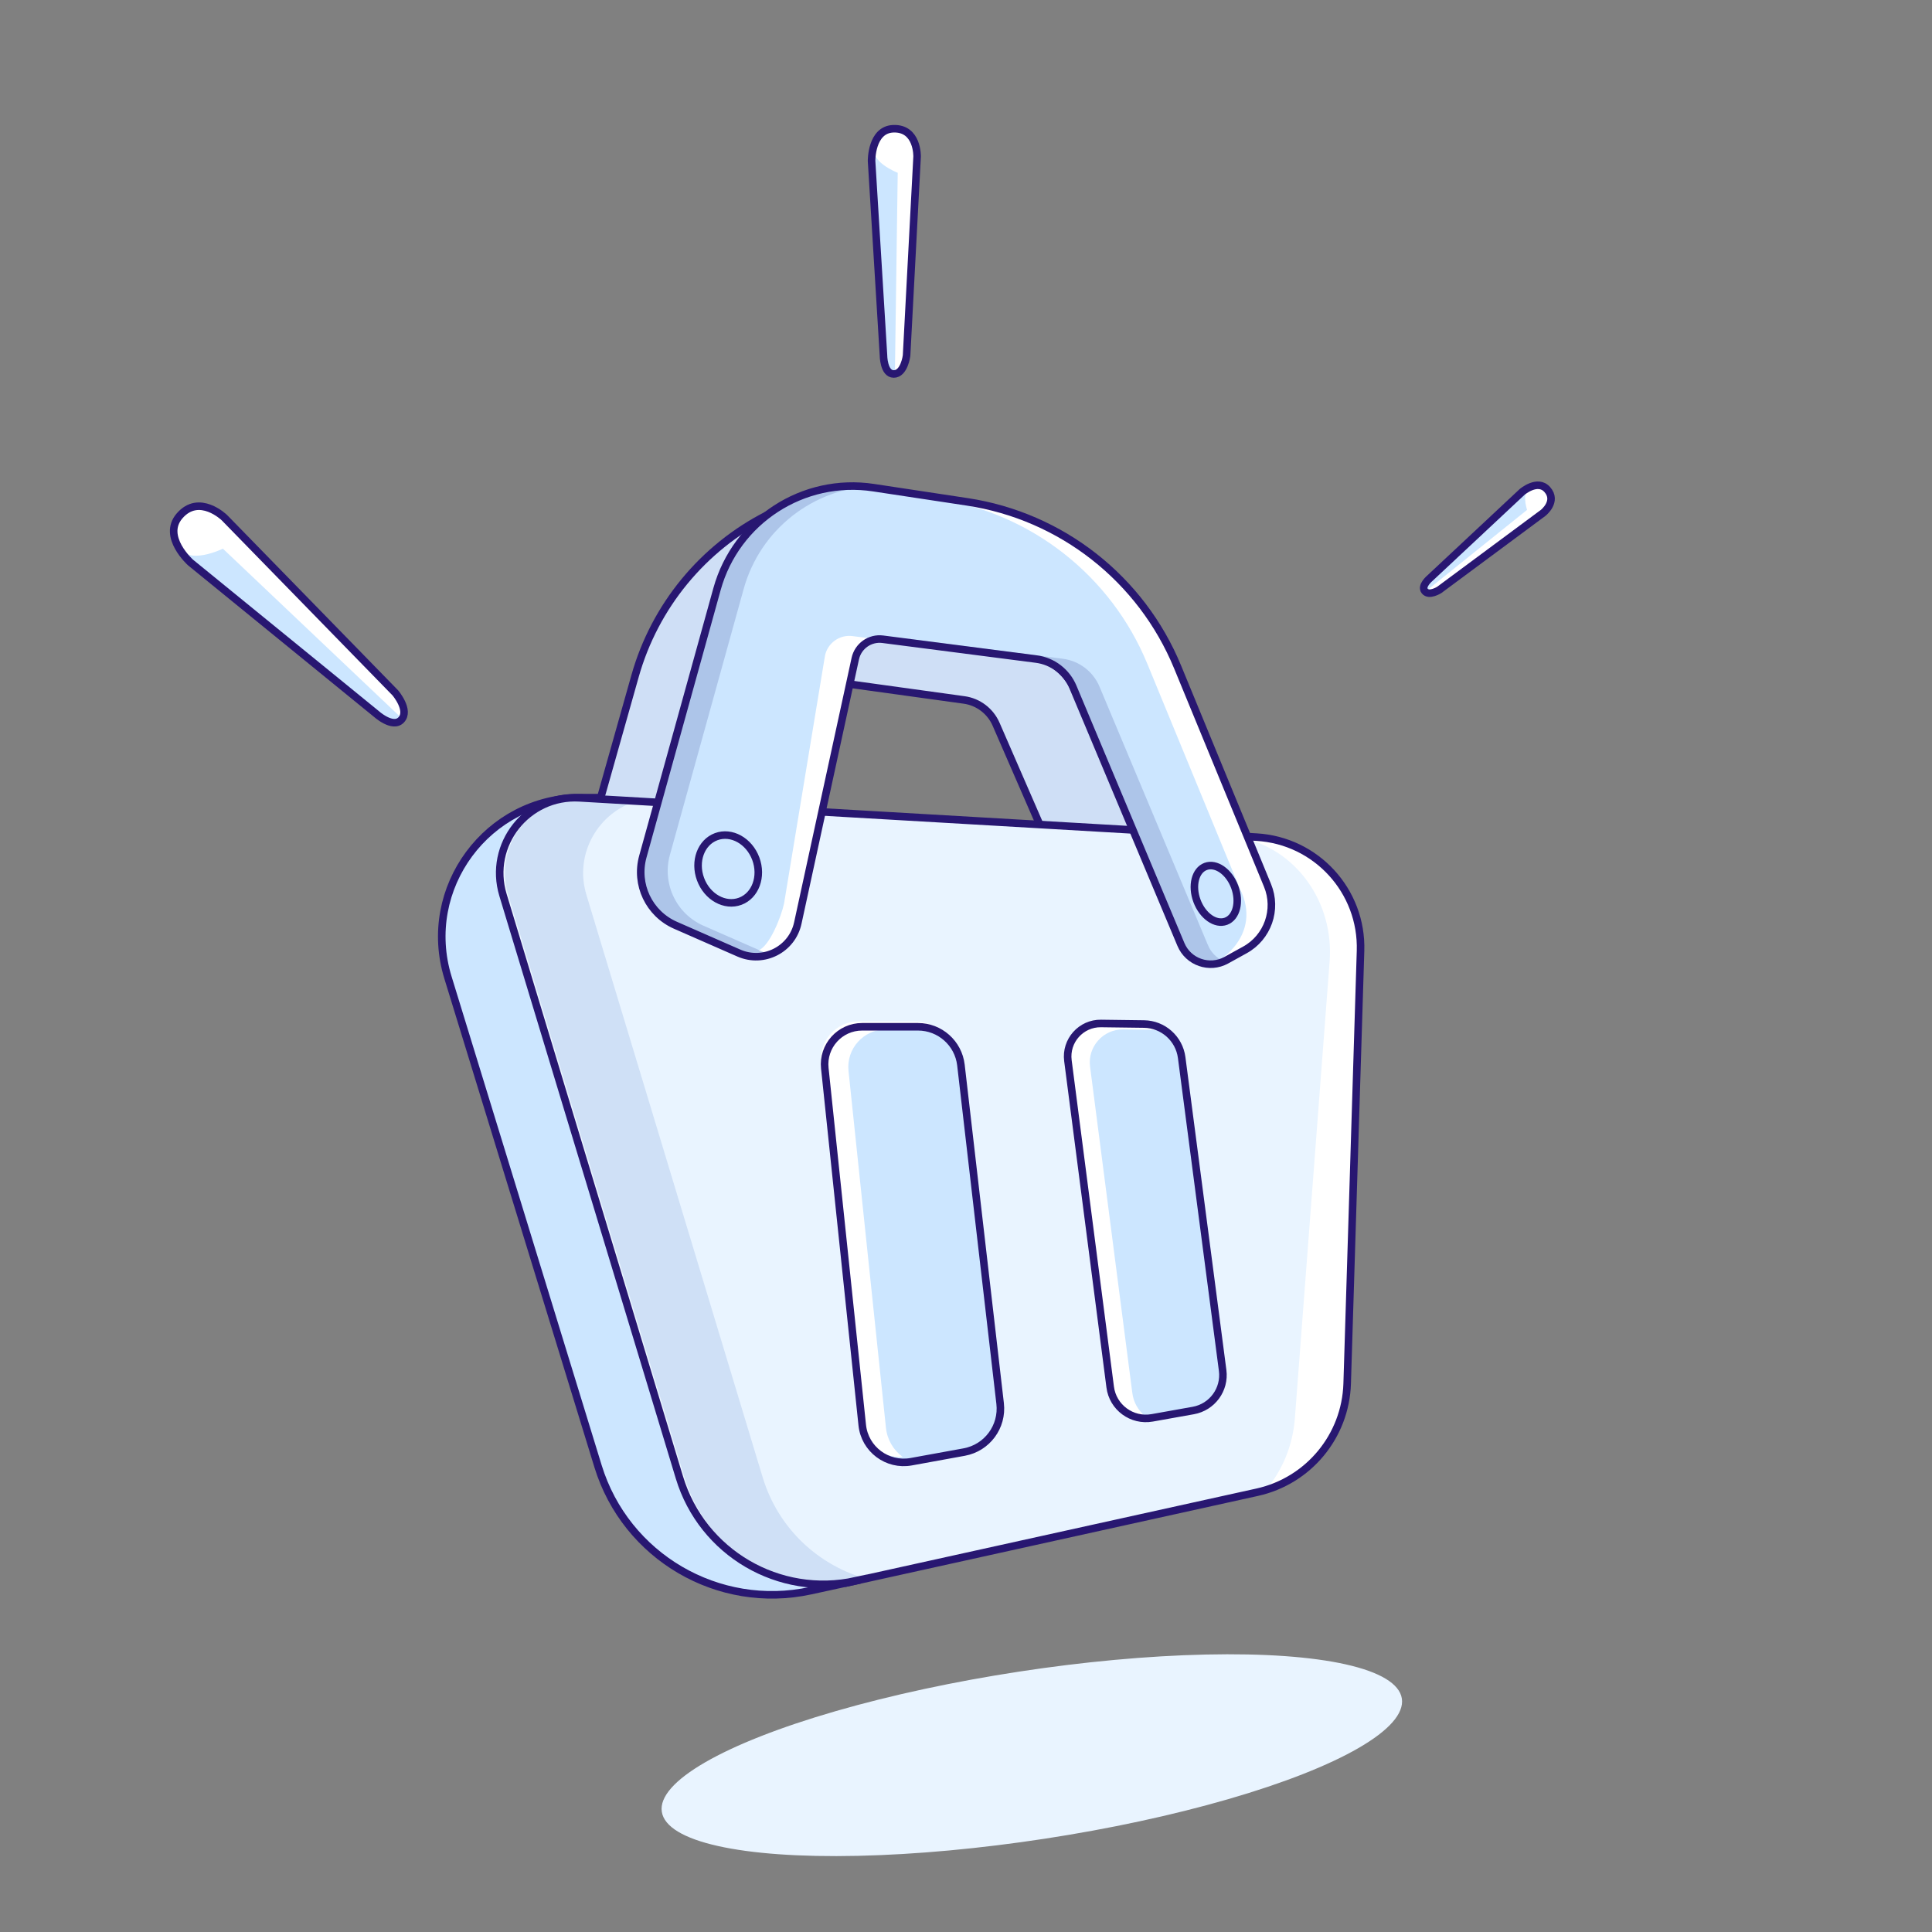 <svg width="256" height="256" viewBox="0 0 256 256" fill="none" xmlns="http://www.w3.org/2000/svg">
<rect x="0" y="0" width="256" height="256" fill="#808080" stroke="none"/>
<ellipse cx="136.723" cy="232.571" rx="49.6" ry="11.2" transform="rotate(-8.695 136.723 232.571)" fill="#E9F4FF"/>
<path d="M79.456 105.694L84.149 89.076C86.763 79.806 93.131 72.062 101.717 67.71L102.475 67.326L92.619 106.633L79.445 105.694H79.456Z" fill="#CFDFF6"/>
<path d="M79.456 106.196L84.149 89.578C86.763 80.308 93.131 72.564 101.717 68.212L102.475 67.828L92.619 107.135L79.445 106.196H79.456Z" stroke="#281771" stroke-miterlimit="10"/>
<path d="M112.393 90.623L127.743 92.746C129.62 93.001 131.231 94.228 131.988 95.967L138.324 110.527L151.071 111.007L142.356 91.305C141.279 88.863 138.996 87.177 136.34 86.858L116.724 84.49C115.113 84.297 113.609 85.343 113.247 86.921L112.383 90.612L112.393 90.623Z" fill="#CFDFF6"/>
<path d="M112.393 90.623L127.743 92.746C129.62 93.001 131.231 94.228 131.988 95.967L138.324 110.527L151.071 111.007L142.356 91.305C141.279 88.863 138.996 87.177 136.34 86.858L116.724 84.49C115.113 84.297 113.609 85.343 113.247 86.921L112.383 90.612L112.393 90.623Z" stroke="#281771" stroke-miterlimit="10"/>
<path d="M113.396 209.471L107.412 210.773C95.167 213.429 82.922 206.261 79.242 194.282L59.359 129.535C55.722 117.685 64.586 105.695 76.98 105.695H87.135L113.407 209.471H113.396Z" fill="#CCE6FF"/>
<path d="M113.396 209.471L107.412 210.773C95.167 213.429 82.922 206.261 79.242 194.282L59.359 129.535C55.722 117.685 64.586 105.695 76.98 105.695H79.455L113.396 209.471Z" stroke="#281771" stroke-miterlimit="10"/>
<path d="M113.398 209.472L166.582 197.728C173.387 196.224 178.294 190.293 178.507 183.338L180.278 125.994C180.523 118.058 174.411 111.381 166.486 110.922L76.79 105.717C69.856 105.312 64.64 111.936 66.646 118.581L90.027 195.776C93.046 205.749 103.232 211.712 113.408 209.461L113.398 209.472Z" fill="#E9F4FF"/>
<path d="M166.487 111.125L164.46 111.008C171.671 112.49 176.78 119.477 176.183 127.392L171.575 187.957C171.287 191.69 169.804 195.082 167.511 197.685C173.815 195.861 178.295 190.176 178.508 183.541L180.279 126.197C180.524 118.261 174.412 111.584 166.487 111.125Z" fill="white"/>
<path opacity="0.44" d="M101.065 195.775L77.705 118.58C76.041 113.087 79.316 107.625 84.414 106.111L77.481 105.705C70.548 105.3 65.332 111.924 67.337 118.569L90.708 195.775C93.726 205.748 103.913 211.711 114.089 209.46L115.017 209.257C108.542 207.529 103.134 202.591 101.065 195.775Z" fill="#ADC5EA"/>
<path d="M114.24 136.053H121.632C124.544 136.053 126.987 138.229 127.328 141.119L132.523 185.983C132.875 189.045 130.795 191.85 127.765 192.405L120.736 193.685C117.568 194.261 114.581 192.021 114.251 188.831L109.291 141.546C108.981 138.613 111.285 136.053 114.24 136.053Z" fill="#CCE6FF"/>
<path fill-rule="evenodd" clip-rule="evenodd" d="M121.151 135.338H113.759C110.805 135.338 108.501 137.898 108.81 140.831L113.77 188.117C114.078 191.087 116.691 193.234 119.607 193.049C118.404 192.163 117.559 190.794 117.392 189.183L112.432 141.898C112.123 138.965 114.427 136.405 117.381 136.405H124.484C123.541 135.731 122.389 135.338 121.151 135.338Z" fill="white"/>
<path d="M145.899 135.924L151.585 135.999C154.123 136.031 156.246 137.93 156.577 140.436L162.006 181.898C162.337 184.426 160.619 186.762 158.113 187.21L152.673 188.18C149.985 188.66 147.446 186.794 147.105 184.095L141.505 140.852C141.163 138.218 143.243 135.882 145.899 135.924Z" fill="#CCE6FF"/>
<path fill-rule="evenodd" clip-rule="evenodd" d="M151.779 135.413L146.094 135.338C143.438 135.296 141.358 137.632 141.699 140.266L147.299 183.509C147.592 185.83 149.511 187.535 151.751 187.662C150.839 186.919 150.199 185.838 150.039 184.576L144.439 141.333C144.098 138.698 146.178 136.362 148.834 136.405L154.519 136.48C154.631 136.481 154.742 136.486 154.853 136.495C154 135.828 152.932 135.428 151.779 135.413Z" fill="white"/>
<path d="M113.398 209.472L166.582 197.728C173.387 196.224 178.294 190.293 178.507 183.338L180.278 125.994C180.523 118.058 174.411 111.381 166.486 110.922L76.79 105.717C69.856 105.312 64.64 111.936 66.646 118.581L90.027 195.776C93.046 205.749 103.232 211.712 113.408 209.461L113.398 209.472Z" stroke="#281771" stroke-miterlimit="10"/>
<path d="M145.899 135.616L151.585 135.69C154.123 135.722 156.246 137.621 156.577 140.128L162.006 181.589C162.337 184.117 160.619 186.453 158.113 186.901L152.673 187.872C149.985 188.352 147.446 186.485 147.105 183.786L141.505 140.544C141.163 137.909 143.243 135.573 145.899 135.616Z" stroke="#281771" stroke-miterlimit="10"/>
<path d="M114.24 136.053H121.632C124.544 136.053 126.987 138.229 127.328 141.119L132.523 185.983C132.875 189.045 130.795 191.85 127.765 192.405L120.736 193.685C117.568 194.261 114.581 192.021 114.251 188.831L109.291 141.546C108.981 138.613 111.285 136.053 114.24 136.053Z" stroke="#281771" stroke-miterlimit="10"/>
<path d="M98.423 126.367L89.537 122.474C85.921 120.895 84.023 116.884 85.079 113.087L94.871 77.834C97.388 68.767 106.284 62.996 115.585 64.404L127.991 66.282C140.492 68.17 151.073 76.479 155.884 88.17L168.129 117.919C169.26 120.66 168.151 123.807 165.559 125.236L162.199 127.092C160.044 128.287 157.324 127.338 156.375 125.066L142.007 90.815C141.164 88.799 139.308 87.38 137.132 87.103L116.812 84.479C115.116 84.255 113.527 85.375 113.164 87.05L105.399 122.794C104.716 125.919 101.345 127.636 98.423 126.356V126.367Z" fill="#CCE6FF"/>
<path d="M112.967 84.286C111.271 84.062 109.682 85.182 109.319 86.857L103.89 119.732C103.517 121.46 101.991 125.342 100.498 125.94C103.389 127.092 104.637 125.673 105.298 122.601L113.063 86.857C113.298 85.79 114.023 84.958 114.962 84.542L112.967 84.286Z" fill="white"/>
<path d="M168.03 117.715L155.785 87.966C150.974 76.275 140.382 67.966 127.892 66.078L115.476 64.201C113.886 63.955 112.318 63.945 110.782 64.105C111.102 64.137 111.412 64.158 111.732 64.201L124.137 66.078C136.638 67.966 147.22 76.275 152.03 87.966L164.276 117.715C167.476 124.137 160.841 127.582 162.089 126.889L165.449 125.033C168.041 123.603 169.15 120.457 168.02 117.715H168.03Z" fill="white"/>
<g opacity="0.64">
<path d="M102.109 126.56L93.224 122.666C89.608 121.088 87.709 117.077 88.765 113.28L98.547 78.016C100.755 70.09 107.827 64.682 115.795 64.394C106.557 63.093 97.768 68.832 95.261 77.834L85.469 113.088C84.413 116.896 86.312 120.896 89.928 122.474L98.813 126.368C99.944 126.869 101.149 126.901 102.227 126.592C102.184 126.57 102.141 126.56 102.088 126.538L102.109 126.56Z" fill="#2B3990" fill-opacity="0.3"/>
<path d="M160.064 125.249L145.696 90.998C144.853 88.982 142.997 87.563 140.821 87.286L120.501 84.662C120.064 84.609 119.648 84.641 119.242 84.747L137.536 87.105C139.701 87.382 141.557 88.801 142.41 90.817L156.778 125.067C157.653 127.147 159.989 128.097 162.037 127.329C161.184 126.902 160.458 126.198 160.064 125.238V125.249Z" fill="#2B3990" fill-opacity="0.3"/>
</g>
<path d="M98.078 119.423C100.099 118.672 101.025 116.147 100.147 113.784C99.268 111.42 96.918 110.113 94.897 110.864C92.876 111.616 91.949 114.141 92.828 116.504C93.706 118.867 96.057 120.174 98.078 119.423Z" fill="#CCE6FF"/>
<path d="M162.453 122.068C163.833 121.555 164.348 119.514 163.603 117.509C162.858 115.505 161.135 114.296 159.754 114.809C158.374 115.322 157.859 117.363 158.604 119.368C159.349 121.372 161.072 122.581 162.453 122.068Z" fill="#CCE6FF"/>
<path d="M97.916 126.292L89.5 122.601C86.001 121.065 84.156 117.193 85.18 113.503L95.014 78.036C97.543 68.969 106.428 63.209 115.74 64.618L128.145 66.495C140.647 68.383 151.228 76.692 156.039 88.383L167.953 117.321C169.276 120.521 167.975 124.212 164.945 125.876L162.492 127.231C160.263 128.457 157.457 127.487 156.476 125.14L142.172 91.039C141.329 89.023 139.473 87.604 137.297 87.327L116.977 84.703C115.281 84.479 113.692 85.599 113.329 87.273L105.713 122.313C104.956 125.801 101.191 127.721 97.916 126.292Z" stroke="#281771" stroke-miterlimit="10"/>
<path d="M98.078 119.423C100.099 118.672 101.025 116.147 100.147 113.784C99.268 111.42 96.918 110.113 94.897 110.864C92.876 111.616 91.949 114.141 92.828 116.504C93.706 118.867 96.057 120.174 98.078 119.423Z" stroke="#281771" stroke-miterlimit="10"/>
<path d="M162.453 122.068C163.833 121.555 164.348 119.514 163.603 117.509C162.858 115.505 161.135 114.296 159.754 114.809C158.374 115.322 157.859 117.363 158.604 119.368C159.349 121.372 161.072 122.581 162.453 122.068Z" stroke="#281771" stroke-miterlimit="10"/>
<path d="M119.968 47.63L121.564 21.363C121.564 21.363 121.205 16.913 118.365 16.915C115.524 16.917 115.502 21.45 115.502 21.45L117.162 47.971C117.162 47.971 117.498 49.625 118.593 49.558C119.688 49.492 119.968 47.63 119.968 47.63Z" fill="#CCE6FF"/>
<path d="M118.581 49.429L118.953 22.895C118.953 22.895 114.977 21.371 115.916 19.185C115.916 19.185 115.592 16.639 119.231 17.152C119.231 17.152 121.956 17.816 121.51 22.725L120.063 47.634C120.063 47.634 119.846 49.188 118.581 49.429Z" fill="white"/>
<path d="M121.521 20.751L120.126 47.114C120.126 47.114 119.826 49.562 118.421 49.554C117.066 49.545 117.063 47.053 117.063 47.053L115.488 21.34C115.488 21.34 115.417 17.165 118.371 17.059C121.628 16.943 121.521 20.751 121.521 20.751Z" stroke="#281771" stroke-miterlimit="10" stroke-linecap="round" stroke-linejoin="round"/>
<path d="M190.394 78.296L204.187 68.235C204.187 68.235 206.265 66.216 205.089 64.796C203.914 63.377 201.638 65.24 201.638 65.24L189.064 77.034C189.064 77.034 188.375 77.885 188.861 78.405C189.348 78.926 190.394 78.296 190.394 78.296Z" fill="#CCE6FF"/>
<path d="M188.922 78.347L202.343 67.563C202.343 67.563 201.461 64.945 202.943 64.511C202.943 64.511 204.082 63.297 205.33 65.328C205.33 65.328 206.124 66.965 203.485 68.772L190.432 78.346C190.432 78.346 189.565 78.88 188.922 78.347Z" fill="white"/>
<path d="M204.473 67.962L190.714 78.163C190.714 78.163 189.366 79.025 188.789 78.319C188.233 77.638 189.478 76.606 189.478 76.606L201.684 65.189C201.684 65.189 203.742 63.427 205.016 64.861C206.421 66.441 204.473 67.962 204.473 67.962Z" stroke="#281771" stroke-miterlimit="10" stroke-linecap="round" stroke-linejoin="round"/>
<path d="M52.715 92.385L30.327 69.072C30.327 69.072 26.009 65.689 23.646 68.256C21.283 70.823 25.357 74.617 25.357 74.617L50.687 95.201C50.687 95.201 52.46 96.276 53.312 95.232C54.163 94.187 52.715 92.385 52.715 92.385Z" fill="#CCE6FF"/>
<path d="M53.184 95.13L29.534 72.701C29.534 72.701 24.847 75.022 23.656 72.353C23.656 72.353 21.087 70.526 24.58 67.668C24.58 67.668 27.449 65.76 31.51 70.251L52.797 92.298C52.797 92.298 54.02 93.788 53.184 95.13Z" fill="white"/>
<path d="M29.741 68.598L52.384 91.811C52.384 91.811 54.345 94.119 53.167 95.381C52.031 96.598 49.778 94.525 49.778 94.525L25.249 74.537C25.249 74.537 21.42 71.124 23.784 68.369C26.391 65.332 29.741 68.598 29.741 68.598Z" stroke="#281771" stroke-miterlimit="10" stroke-linecap="round" stroke-linejoin="round"/>
</svg>
